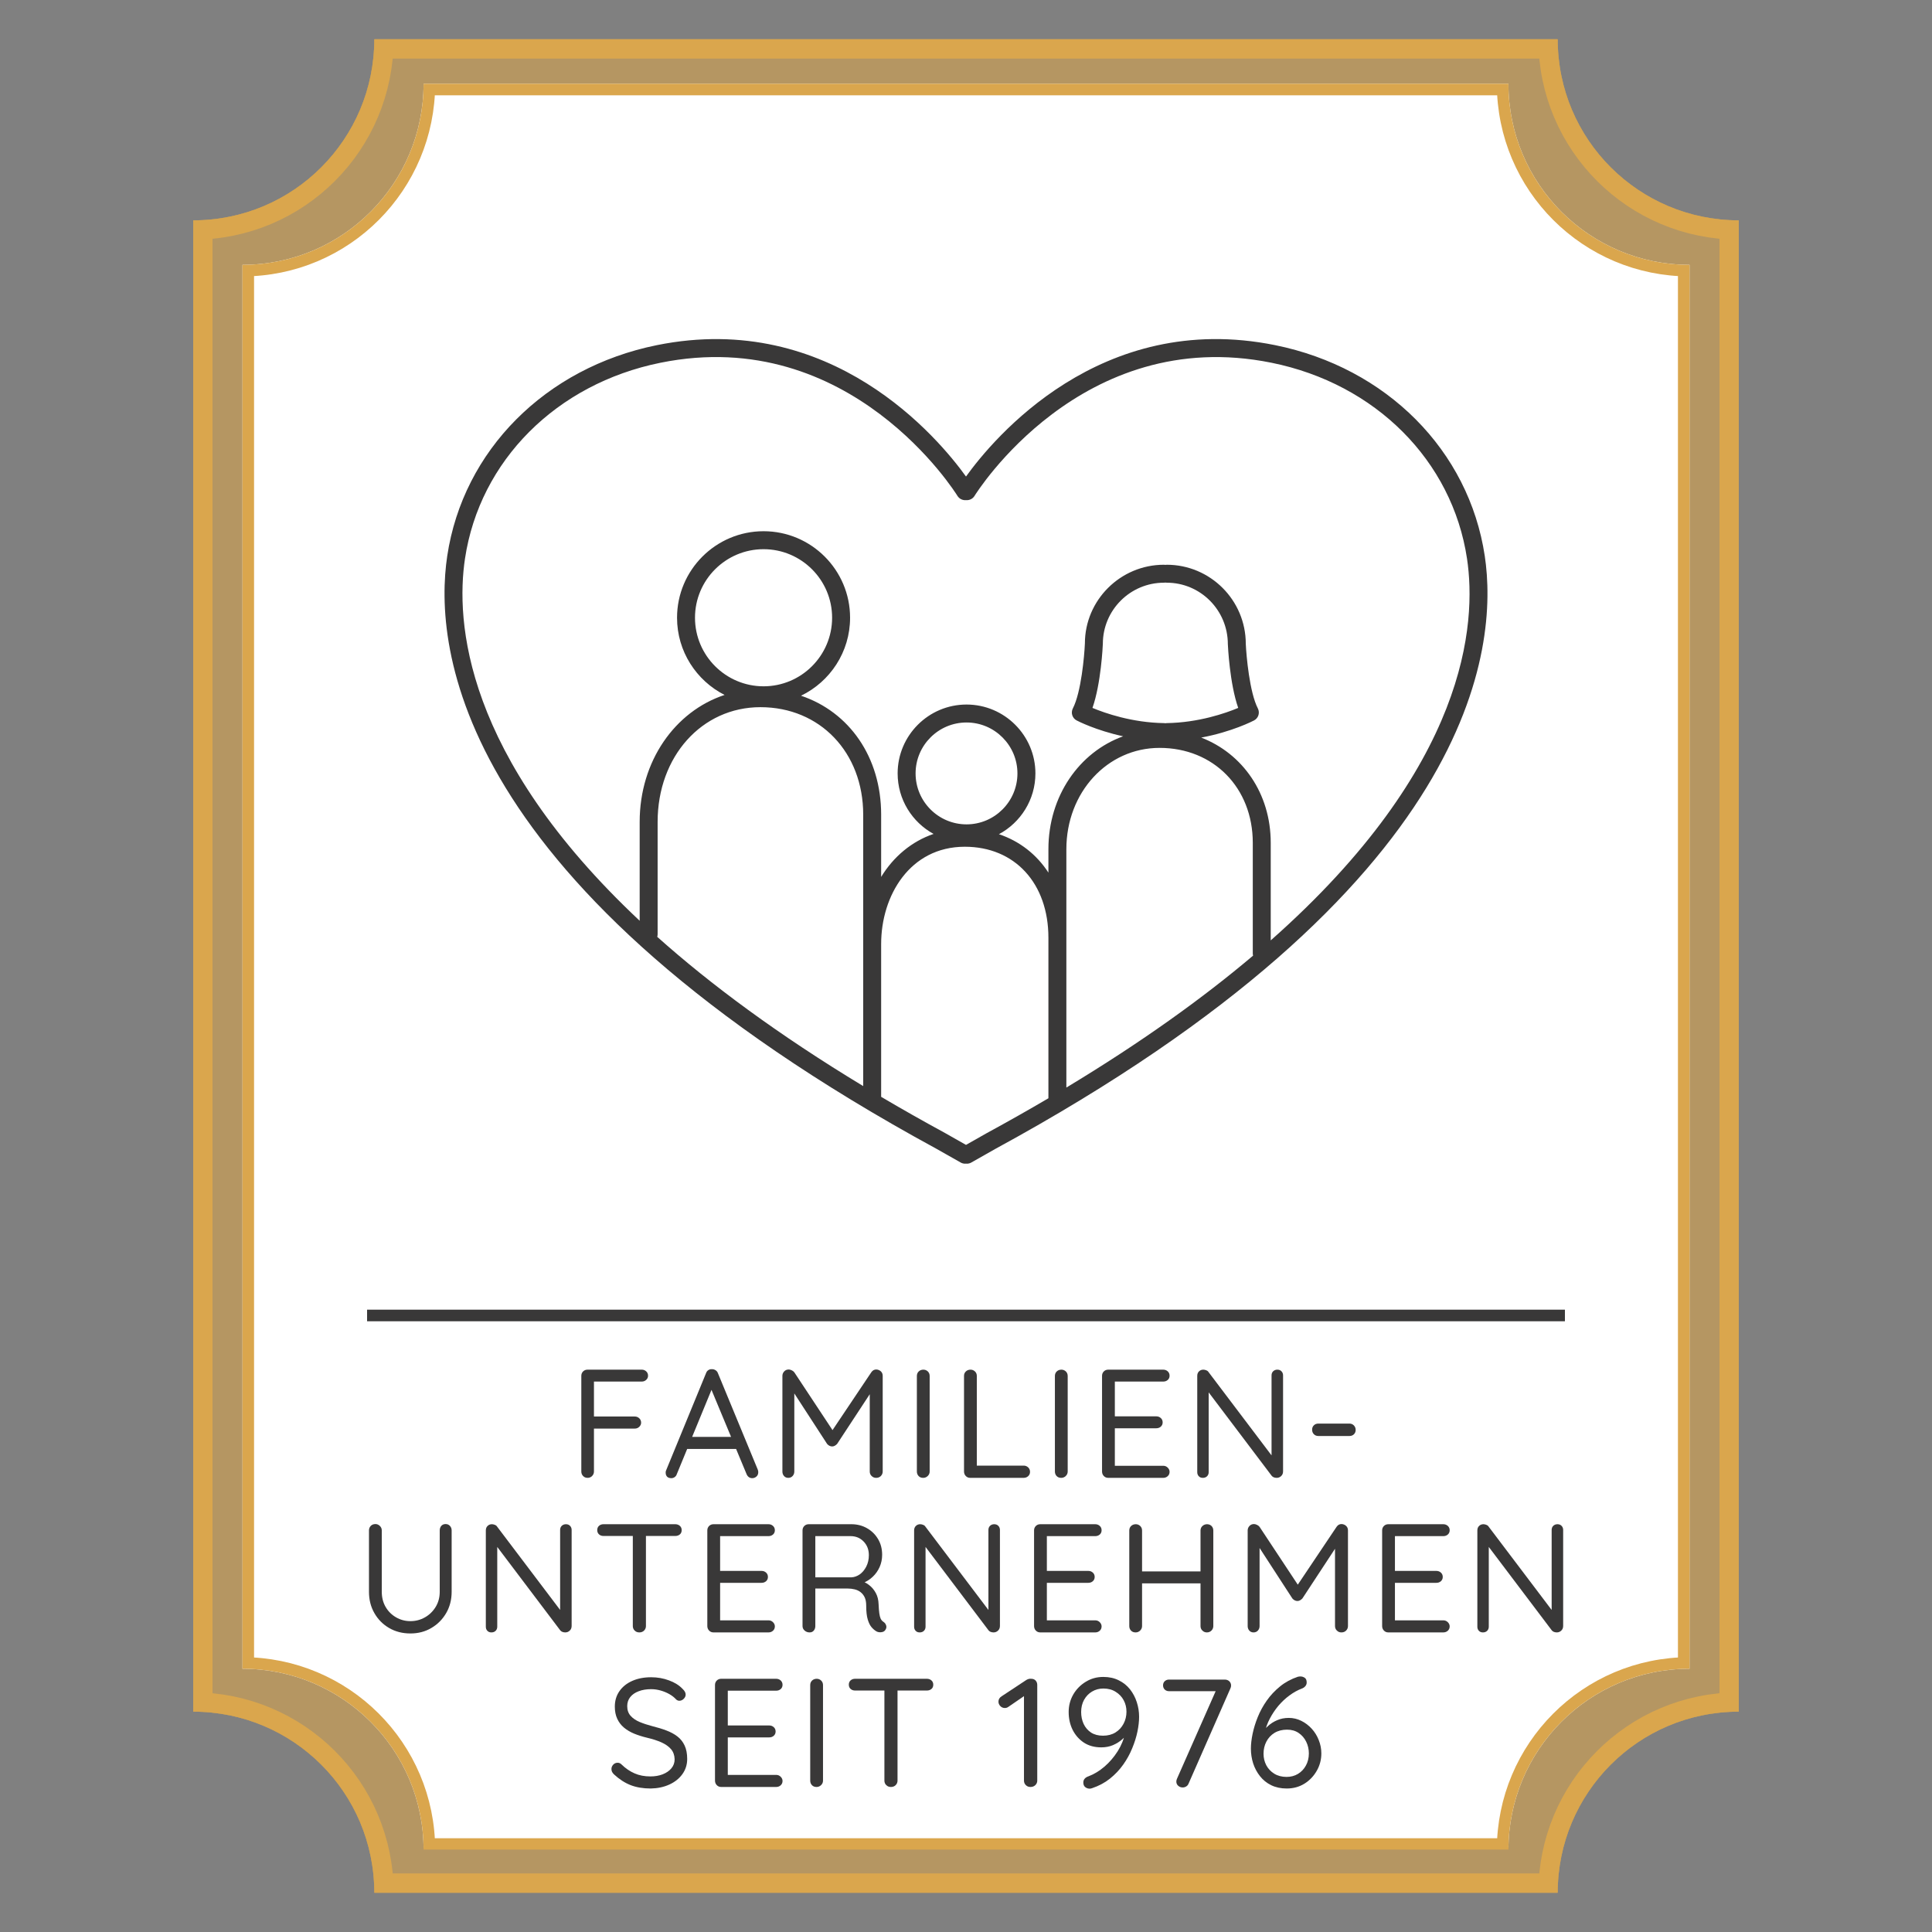 <svg xmlns="http://www.w3.org/2000/svg" xmlns:xlink="http://www.w3.org/1999/xlink" width="500" zoomAndPan="magnify" viewBox="0 0 375 375" height="500" preserveAspectRatio="xMidYMid meet" version="1.0"><rect x="0" y="0" width="375" height="375" fill="#808080" stroke="none"/><defs><filter x="0%" y="0%" width="100%" height="100%" id="174c81f0b0"><feColorMatrix values="0 0 0 0 1 0 0 0 0 1 0 0 0 0 1 0 0 0 1 0" color-interpolation-filters="sRGB"/></filter><g/><mask id="a0d8aba9f2"><g filter="url(#174c81f0b0)"><rect x="-37.5" width="450" fill="#000000" y="-37.5" height="450" fill-opacity="0.59"/></g></mask><clipPath id="beba59d32b"><path d="M 17.5 7.617 L 317.5 7.617 L 317.5 368 L 17.5 368 Z M 17.5 7.617 " clip-rule="nonzero"/></clipPath><clipPath id="aa5f089544"><path d="M 282.348 7.617 L 52.652 7.617 C 52.652 26.957 37.012 42.77 17.5 42.77 L 17.5 332.23 C 36.844 332.23 52.652 347.875 52.652 367.383 L 282.348 367.383 C 282.348 348.043 297.988 332.23 317.5 332.23 L 317.5 42.77 C 298.156 42.77 282.348 27.125 282.348 7.617 Z M 282.348 7.617 " clip-rule="nonzero"/></clipPath><clipPath id="3e76e0518a"><path d="M 0.5 0.617 L 300.5 0.617 L 300.5 360.441 L 0.5 360.441 Z M 0.5 0.617 " clip-rule="nonzero"/></clipPath><clipPath id="4c45779723"><path d="M 265.348 0.617 L 35.652 0.617 C 35.652 19.957 20.012 35.77 0.5 35.77 L 0.5 325.23 C 19.844 325.23 35.652 340.875 35.652 360.383 L 265.348 360.383 C 265.348 341.043 280.988 325.23 300.5 325.23 L 300.5 35.77 C 281.156 35.77 265.348 20.125 265.348 0.617 Z M 265.348 0.617 " clip-rule="nonzero"/></clipPath><clipPath id="8321fbf629"><rect x="0" width="301" y="0" height="361"/></clipPath><clipPath id="85373411db"><path d="M 17.5 7.617 L 317.5 7.617 L 317.5 367.383 L 17.5 367.383 Z M 17.5 7.617 " clip-rule="nonzero"/></clipPath><clipPath id="12101365c2"><path d="M 282.348 7.617 L 52.652 7.617 C 52.652 26.957 37.012 42.77 17.5 42.77 L 17.5 332.23 C 36.844 332.23 52.652 347.871 52.652 367.383 L 282.348 367.383 C 282.348 348.039 297.988 332.23 317.5 332.23 L 317.5 42.77 C 298.156 42.77 282.348 27.125 282.348 7.617 Z M 282.348 7.617 " clip-rule="nonzero"/></clipPath><clipPath id="a747e3cfe1"><rect x="0" width="339" y="0" height="375"/></clipPath><clipPath id="7d212d5c72"><path d="M 37.5 7.617 L 337.5 7.617 L 337.5 367.383 L 37.5 367.383 Z M 37.5 7.617 " clip-rule="nonzero"/></clipPath><clipPath id="9414ab7725"><path d="M 302.348 7.617 L 72.652 7.617 C 72.652 26.957 57.012 42.77 37.5 42.77 L 37.5 332.23 C 56.844 332.23 72.652 347.871 72.652 367.383 L 302.348 367.383 C 302.348 348.039 317.988 332.23 337.5 332.23 L 337.5 42.77 C 318.156 42.77 302.348 27.125 302.348 7.617 Z M 302.348 7.617 " clip-rule="nonzero"/></clipPath><clipPath id="d25728e664"><path d="M 47.062 16.246 L 327.938 16.246 L 327.938 359.664 L 47.062 359.664 Z M 47.062 16.246 " clip-rule="nonzero"/></clipPath><clipPath id="8b77df45b3"><path d="M 292.785 16.246 L 82.215 16.246 C 82.215 35.59 66.57 51.402 47.062 51.402 L 47.062 323.906 C 66.402 323.906 82.215 339.547 82.215 359.059 L 292.785 359.059 C 292.785 339.715 308.426 323.906 327.938 323.906 L 327.938 51.402 C 308.598 51.402 292.785 35.758 292.785 16.246 Z M 292.785 16.246 " clip-rule="nonzero"/></clipPath><clipPath id="0cccebd17e"><path d="M 0.062 0.246 L 280.938 0.246 L 280.938 343 L 0.062 343 Z M 0.062 0.246 " clip-rule="nonzero"/></clipPath><clipPath id="5d02e18ae9"><path d="M 245.785 0.246 L 35.215 0.246 C 35.215 19.59 19.57 35.402 0.062 35.402 L 0.062 307.906 C 19.402 307.906 35.215 323.547 35.215 343.059 L 245.785 343.059 C 245.785 323.715 261.426 307.906 280.938 307.906 L 280.938 35.402 C 261.598 35.402 245.785 19.758 245.785 0.246 Z M 245.785 0.246 " clip-rule="nonzero"/></clipPath><clipPath id="06aafa1f63"><rect x="0" width="281" y="0" height="344"/></clipPath><clipPath id="f3a658515f"><path d="M 47.062 16.25 L 328 16.25 L 328 358.996 L 47.062 358.996 Z M 47.062 16.25 " clip-rule="nonzero"/></clipPath><clipPath id="f81b9a8c15"><path d="M 292.785 16.25 L 82.215 16.25 C 82.215 35.59 66.57 51.402 47.062 51.402 L 47.062 323.902 C 66.402 323.902 82.215 339.547 82.215 359.055 L 292.785 359.055 C 292.785 339.715 308.426 323.902 327.938 323.902 L 327.938 51.402 C 308.594 51.402 292.785 35.758 292.785 16.25 Z M 292.785 16.25 " clip-rule="nonzero"/></clipPath><clipPath id="67323b1c7d"><path d="M 86 65 L 289 65 L 289 225.859 L 86 225.859 Z M 86 65 " clip-rule="nonzero"/></clipPath></defs><g mask="url(#a0d8aba9f2)"><g transform="matrix(1, 0, 0, 1, 20, 0)"><g clip-path="url(#a747e3cfe1)"><g clip-path="url(#beba59d32b)"><g clip-path="url(#aa5f089544)"><g transform="matrix(1, 0, 0, 1, 17, 7)"><g clip-path="url(#8321fbf629)"><g clip-path="url(#3e76e0518a)"><g clip-path="url(#4c45779723)"><path fill="#daa64d" d="M 0.5 0.617 L 300.5 0.617 L 300.5 360.383 L 0.5 360.383 Z M 0.5 0.617 " fill-opacity="1" fill-rule="nonzero"/></g></g></g></g></g></g><g clip-path="url(#85373411db)"><g clip-path="url(#12101365c2)"><path stroke-linecap="butt" transform="matrix(0.75, 0, 0, 0.75, 17.501, 7.616)" fill="none" stroke-linejoin="miter" d="M 353.128 0.002 L 46.868 0.002 C 46.868 25.789 26.014 46.872 -0.002 46.872 L -0.002 432.82 C 25.79 432.82 46.868 453.674 46.868 479.69 L 353.128 479.69 C 353.128 453.898 373.983 432.82 399.998 432.82 L 399.998 46.872 C 374.207 46.872 353.128 26.013 353.128 0.002 Z M 353.128 0.002 " stroke="#daa64d" stroke-width="10" stroke-opacity="1" stroke-miterlimit="4"/></g></g></g></g></g><g clip-path="url(#7d212d5c72)"><g clip-path="url(#9414ab7725)"><path stroke-linecap="butt" transform="matrix(0.75, 0, 0, 0.75, 37.501, 7.616)" fill="none" stroke-linejoin="miter" d="M 353.128 0.002 L 46.868 0.002 C 46.868 25.789 26.014 46.872 -0.002 46.872 L -0.002 432.82 C 25.79 432.82 46.868 453.674 46.868 479.69 L 353.128 479.69 C 353.128 453.898 373.983 432.82 399.998 432.82 L 399.998 46.872 C 374.207 46.872 353.128 26.013 353.128 0.002 Z M 353.128 0.002 " stroke="#daa64d" stroke-width="10" stroke-opacity="1" stroke-miterlimit="4"/></g></g><g clip-path="url(#d25728e664)"><g clip-path="url(#8b77df45b3)"><g transform="matrix(1, 0, 0, 1, 47, 16)"><g clip-path="url(#06aafa1f63)"><g clip-path="url(#0cccebd17e)"><g clip-path="url(#5d02e18ae9)"><path fill="#ffffff" d="M 0.062 0.246 L 280.938 0.246 L 280.938 342.566 L 0.062 342.566 Z M 0.062 0.246 " fill-opacity="1" fill-rule="nonzero"/></g></g></g></g></g></g><g clip-path="url(#f3a658515f)"><g clip-path="url(#f81b9a8c15)"><path stroke-linecap="butt" transform="matrix(0.75, 0, 0, 0.75, 47.062, 16.248)" fill="none" stroke-linejoin="miter" d="M 327.632 0.002 L 46.871 0.002 C 46.871 25.789 26.012 46.872 0.001 46.872 L 0.001 410.206 C 25.788 410.206 46.871 431.065 46.871 457.075 L 327.632 457.075 C 327.632 431.289 348.486 410.206 374.501 410.206 L 374.501 46.872 C 348.71 46.872 327.632 26.013 327.632 0.002 Z M 327.632 0.002 " stroke="#daa64d" stroke-width="6" stroke-opacity="1" stroke-miterlimit="4"/></g></g><path stroke-linecap="butt" transform="matrix(0.75, 0, 0, 0.75, 71.251, 254.206)" fill="none" stroke-linejoin="miter" d="M -0.002 1.501 L 309.998 1.501 " stroke="#393838" stroke-width="3" stroke-opacity="1" stroke-miterlimit="4"/><g clip-path="url(#67323b1c7d)"><path fill="#393838" d="M 246.648 182.531 L 246.648 163.59 C 246.648 154.031 241.215 146.277 233.156 143.164 C 239.125 142.051 243.184 139.953 243.41 139.836 C 244.258 139.395 244.586 138.348 244.145 137.496 C 242.543 134.387 241.914 127.34 241.805 124.961 C 241.805 116.504 234.926 109.617 226.465 109.617 C 226.371 109.617 226.281 109.625 226.191 109.641 C 226.105 109.625 226.016 109.617 225.922 109.617 C 217.461 109.617 210.578 116.504 210.578 124.887 C 210.473 127.34 209.848 134.383 208.242 137.496 C 207.801 138.348 208.129 139.395 208.977 139.836 C 209.188 139.949 212.707 141.766 218 142.914 C 209.477 145.992 203.496 154.523 203.496 164.828 L 203.496 169.375 C 201.215 165.855 197.914 163.266 193.891 161.918 C 198.098 159.664 200.973 155.223 200.973 150.121 C 200.973 142.754 194.973 136.75 187.602 136.75 C 180.227 136.75 174.23 142.754 174.23 150.121 C 174.23 155.18 177.051 159.594 181.207 161.863 C 176.98 163.305 173.445 166.254 171.031 170.207 L 171.031 158.125 C 171.031 146.93 164.824 138.18 155.48 135.039 C 161.105 132.32 165 126.559 165 119.902 C 165 110.641 157.469 103.109 148.207 103.109 C 138.945 103.109 131.414 110.641 131.414 119.902 C 131.414 126.441 135.172 132.113 140.641 134.887 C 130.996 138.07 124.16 147.758 124.16 159.523 L 124.16 178.719 C 89.953 146.621 88.445 120.465 90.254 108.426 C 93.113 89.414 108.008 74.492 128.199 70.41 C 165.164 62.922 185.633 95.91 185.836 96.242 C 186.199 96.836 186.852 97.137 187.5 97.074 C 188.148 97.137 188.805 96.836 189.164 96.242 C 189.367 95.91 209.844 62.934 246.801 70.41 C 266.992 74.492 281.883 89.414 284.746 108.426 C 286.625 120.941 284.922 148.695 246.648 182.531 Z M 212.047 137.406 C 213.711 132.672 214.047 125.375 214.062 124.961 C 214.062 118.422 219.383 113.102 225.922 113.102 C 226.016 113.102 226.105 113.094 226.191 113.078 C 226.281 113.094 226.371 113.102 226.465 113.102 C 233.004 113.102 238.32 118.422 238.324 125.035 C 238.34 125.383 238.676 132.672 240.336 137.406 C 237.906 138.422 232.664 140.262 226.438 140.355 C 226.355 140.359 226.273 140.367 226.191 140.379 C 226.113 140.367 226.031 140.359 225.945 140.355 C 219.719 140.262 214.48 138.422 212.047 137.406 Z M 206.98 211.094 L 206.98 164.828 C 206.98 153.805 214.93 145.164 225.074 145.164 C 235.555 145.164 243.164 152.914 243.164 163.59 L 243.164 185.047 C 243.164 185.199 243.184 185.348 243.223 185.488 C 233.48 193.73 221.551 202.309 206.98 211.094 Z M 177.715 150.121 C 177.715 144.672 182.148 140.234 187.602 140.234 C 193.051 140.234 197.484 144.672 197.484 150.121 C 197.484 155.574 193.051 160.008 187.602 160.008 C 182.148 160.008 177.715 155.574 177.715 150.121 Z M 203.496 187.523 L 203.496 213.172 C 199.672 215.422 195.676 217.684 191.496 219.957 L 187.5 222.223 L 183.477 219.941 C 179.137 217.582 174.988 215.23 171.031 212.895 L 171.031 183.215 C 171.031 173.844 176.609 164.352 187.266 164.352 C 196.977 164.352 203.496 171.453 203.496 182.02 Z M 134.898 119.902 C 134.898 112.562 140.871 106.598 148.207 106.598 C 155.543 106.598 161.512 112.562 161.512 119.902 C 161.512 127.242 155.543 133.211 148.207 133.211 C 140.871 133.211 134.898 127.242 134.898 119.902 Z M 167.547 183.215 L 167.547 210.809 C 151.031 200.816 137.934 191.098 127.57 181.84 C 127.617 181.676 127.645 181.504 127.645 181.328 L 127.645 159.523 C 127.645 146.832 136.223 137.262 147.598 137.262 C 159.156 137.262 167.547 146.035 167.547 158.125 Z M 288.191 107.906 C 285.109 87.43 269.137 71.371 247.496 66.992 C 213.547 60.129 192.754 85.191 187.5 92.496 C 182.246 85.191 161.449 60.137 127.504 66.992 C 105.863 71.371 89.891 87.43 86.809 107.906 C 84.156 125.535 88.109 172.039 181.785 222.992 L 186.469 225.645 C 186.738 225.797 187.035 225.871 187.328 225.871 C 187.383 225.871 187.441 225.867 187.5 225.859 C 187.559 225.867 187.617 225.871 187.672 225.871 C 187.965 225.871 188.262 225.797 188.531 225.645 L 193.188 223.004 C 286.891 172.035 290.844 125.535 288.191 107.906 " fill-opacity="1" fill-rule="nonzero"/></g><g fill="#393838" fill-opacity="1"><g transform="translate(110.192, 286.85)"><g><path d="M 3.875 0 C 3.508 0 3.211 -0.117 2.984 -0.359 C 2.754 -0.598 2.641 -0.891 2.641 -1.234 L 2.641 -19.797 C 2.641 -20.141 2.754 -20.426 2.984 -20.656 C 3.211 -20.883 3.5 -21 3.844 -21 L 14.375 -21 C 14.707 -21 14.992 -20.891 15.234 -20.672 C 15.473 -20.453 15.594 -20.172 15.594 -19.828 C 15.594 -19.504 15.473 -19.234 15.234 -19.016 C 14.992 -18.797 14.707 -18.688 14.375 -18.688 L 4.922 -18.688 L 5.094 -18.938 L 5.094 -11.578 L 4.953 -11.906 L 13.016 -11.906 C 13.359 -11.906 13.648 -11.789 13.891 -11.562 C 14.129 -11.332 14.25 -11.047 14.25 -10.703 C 14.25 -10.41 14.129 -10.145 13.891 -9.906 C 13.648 -9.676 13.359 -9.562 13.016 -9.562 L 4.891 -9.562 L 5.094 -9.844 L 5.094 -1.234 C 5.094 -0.891 4.973 -0.598 4.734 -0.359 C 4.492 -0.117 4.207 0 3.875 0 Z M 3.875 0 "/></g></g></g><g fill="#393838" fill-opacity="1"><g transform="translate(128.523, 286.85)"><g><path d="M 9.906 -17.875 L 2.844 -0.719 C 2.77 -0.477 2.629 -0.285 2.422 -0.141 C 2.223 -0.004 2.016 0.062 1.797 0.062 C 1.422 0.062 1.141 -0.035 0.953 -0.234 C 0.773 -0.441 0.688 -0.68 0.688 -0.953 C 0.664 -1.098 0.688 -1.25 0.75 -1.406 L 8.516 -20.312 C 8.617 -20.594 8.773 -20.797 8.984 -20.922 C 9.191 -21.055 9.426 -21.113 9.688 -21.094 C 9.945 -21.094 10.18 -21.02 10.391 -20.875 C 10.598 -20.738 10.742 -20.551 10.828 -20.312 L 18.562 -1.594 C 18.625 -1.426 18.656 -1.266 18.656 -1.109 C 18.656 -0.742 18.535 -0.457 18.297 -0.25 C 18.055 -0.039 17.785 0.062 17.484 0.062 C 17.242 0.062 17.023 -0.004 16.828 -0.141 C 16.629 -0.285 16.477 -0.488 16.375 -0.75 L 9.234 -17.906 Z M 4.344 -5.609 L 5.375 -7.953 L 14.281 -7.953 L 14.734 -5.609 Z M 4.344 -5.609 "/></g></g></g><g fill="#393838" fill-opacity="1"><g transform="translate(149.223, 286.85)"><g><path d="M 3.875 -21.031 C 4.051 -21.031 4.242 -20.977 4.453 -20.875 C 4.66 -20.781 4.828 -20.648 4.953 -20.484 L 12.906 -8.453 L 11.844 -8.484 L 19.891 -20.484 C 20.148 -20.867 20.488 -21.051 20.906 -21.031 C 21.227 -21.008 21.508 -20.891 21.75 -20.672 C 21.988 -20.453 22.109 -20.16 22.109 -19.797 L 22.109 -1.234 C 22.109 -0.891 21.988 -0.598 21.75 -0.359 C 21.508 -0.117 21.207 0 20.844 0 C 20.488 0 20.191 -0.117 19.953 -0.359 C 19.711 -0.598 19.594 -0.891 19.594 -1.234 L 19.594 -17.516 L 20.344 -17.375 L 13.266 -6.594 C 13.141 -6.457 12.988 -6.336 12.812 -6.234 C 12.645 -6.141 12.473 -6.094 12.297 -6.094 C 12.117 -6.094 11.938 -6.141 11.75 -6.234 C 11.57 -6.336 11.426 -6.457 11.312 -6.594 L 4.312 -17.375 L 4.953 -18.156 L 4.953 -1.234 C 4.953 -0.891 4.844 -0.598 4.625 -0.359 C 4.406 -0.117 4.125 0 3.781 0 C 3.438 0 3.16 -0.117 2.953 -0.359 C 2.742 -0.598 2.641 -0.891 2.641 -1.234 L 2.641 -19.797 C 2.641 -20.117 2.754 -20.406 2.984 -20.656 C 3.211 -20.906 3.508 -21.031 3.875 -21.031 Z M 3.875 -21.031 "/></g></g></g><g fill="#393838" fill-opacity="1"><g transform="translate(175.323, 286.85)"><g><path d="M 5.125 -1.234 C 5.125 -0.891 5 -0.598 4.75 -0.359 C 4.5 -0.117 4.207 0 3.875 0 C 3.488 0 3.188 -0.117 2.969 -0.359 C 2.75 -0.598 2.641 -0.891 2.641 -1.234 L 2.641 -19.766 C 2.641 -20.129 2.758 -20.426 3 -20.656 C 3.238 -20.883 3.539 -21 3.906 -21 C 4.238 -21 4.523 -20.883 4.766 -20.656 C 5.004 -20.426 5.125 -20.129 5.125 -19.766 Z M 5.125 -1.234 "/></g></g></g><g fill="#393838" fill-opacity="1"><g transform="translate(184.474, 286.85)"><g><path d="M 14.219 -2.375 C 14.562 -2.375 14.852 -2.258 15.094 -2.031 C 15.332 -1.801 15.453 -1.516 15.453 -1.172 C 15.453 -0.828 15.332 -0.547 15.094 -0.328 C 14.852 -0.109 14.562 0 14.219 0 L 3.844 0 C 3.5 0 3.211 -0.117 2.984 -0.359 C 2.754 -0.598 2.641 -0.891 2.641 -1.234 L 2.641 -19.797 C 2.641 -20.141 2.758 -20.426 3 -20.656 C 3.238 -20.883 3.539 -21 3.906 -21 C 4.238 -21 4.523 -20.883 4.766 -20.656 C 5.004 -20.426 5.125 -20.141 5.125 -19.797 L 5.125 -1.828 L 4.531 -2.375 Z M 14.219 -2.375 "/></g></g></g><g fill="#393838" fill-opacity="1"><g transform="translate(202.114, 286.85)"><g><path d="M 5.125 -1.234 C 5.125 -0.891 5 -0.598 4.75 -0.359 C 4.5 -0.117 4.207 0 3.875 0 C 3.488 0 3.188 -0.117 2.969 -0.359 C 2.75 -0.598 2.641 -0.891 2.641 -1.234 L 2.641 -19.766 C 2.641 -20.129 2.758 -20.426 3 -20.656 C 3.238 -20.883 3.539 -21 3.906 -21 C 4.238 -21 4.523 -20.883 4.766 -20.656 C 5.004 -20.426 5.125 -20.129 5.125 -19.766 Z M 5.125 -1.234 "/></g></g></g><g fill="#393838" fill-opacity="1"><g transform="translate(211.265, 286.85)"><g><path d="M 3.844 -21 L 14.516 -21 C 14.859 -21 15.148 -20.891 15.391 -20.672 C 15.629 -20.453 15.75 -20.172 15.75 -19.828 C 15.75 -19.484 15.629 -19.207 15.391 -19 C 15.148 -18.789 14.859 -18.688 14.516 -18.688 L 4.859 -18.688 L 5.125 -19.203 L 5.125 -11.609 L 4.828 -11.938 L 13.172 -11.938 C 13.516 -11.938 13.805 -11.828 14.047 -11.609 C 14.285 -11.391 14.406 -11.109 14.406 -10.766 C 14.406 -10.43 14.285 -10.156 14.047 -9.938 C 13.805 -9.727 13.516 -9.625 13.172 -9.625 L 4.922 -9.625 L 5.125 -9.906 L 5.125 -2.125 L 4.953 -2.344 L 14.516 -2.344 C 14.859 -2.344 15.148 -2.223 15.391 -1.984 C 15.629 -1.742 15.75 -1.473 15.75 -1.172 C 15.75 -0.828 15.629 -0.547 15.391 -0.328 C 15.148 -0.109 14.859 0 14.516 0 L 3.844 0 C 3.5 0 3.211 -0.117 2.984 -0.359 C 2.754 -0.598 2.641 -0.891 2.641 -1.234 L 2.641 -19.797 C 2.641 -20.141 2.754 -20.426 2.984 -20.656 C 3.211 -20.883 3.5 -21 3.844 -21 Z M 3.844 -21 "/></g></g></g><g fill="#393838" fill-opacity="1"><g transform="translate(229.745, 286.85)"><g><path d="M 18.188 -21 C 18.52 -21 18.785 -20.895 18.984 -20.688 C 19.191 -20.477 19.297 -20.211 19.297 -19.891 L 19.297 -1.266 C 19.297 -0.879 19.172 -0.57 18.922 -0.344 C 18.68 -0.113 18.395 0 18.062 0 C 17.883 0 17.703 -0.031 17.516 -0.094 C 17.336 -0.164 17.195 -0.266 17.094 -0.391 L 4.266 -17.375 L 4.859 -17.734 L 4.859 -1.109 C 4.859 -0.785 4.754 -0.52 4.547 -0.312 C 4.336 -0.102 4.062 0 3.719 0 C 3.395 0 3.133 -0.102 2.938 -0.312 C 2.738 -0.52 2.641 -0.785 2.641 -1.109 L 2.641 -19.797 C 2.641 -20.16 2.754 -20.453 2.984 -20.672 C 3.211 -20.891 3.488 -21 3.812 -21 C 3.988 -21 4.172 -20.961 4.359 -20.891 C 4.555 -20.828 4.703 -20.723 4.797 -20.578 L 17.453 -3.844 L 17.062 -3.359 L 17.062 -19.891 C 17.062 -20.211 17.164 -20.477 17.375 -20.688 C 17.594 -20.895 17.863 -21 18.188 -21 Z M 18.188 -21 "/></g></g></g><g fill="#393838" fill-opacity="1"><g transform="translate(253.026, 286.85)"><g><path d="M 2.844 -8.125 C 2.508 -8.125 2.227 -8.238 2 -8.469 C 1.77 -8.695 1.656 -8.992 1.656 -9.359 C 1.656 -9.703 1.77 -9.984 2 -10.203 C 2.227 -10.422 2.508 -10.531 2.844 -10.531 L 8.906 -10.531 C 9.25 -10.531 9.535 -10.41 9.766 -10.172 C 9.992 -9.93 10.109 -9.641 10.109 -9.297 C 10.109 -8.961 9.992 -8.68 9.766 -8.453 C 9.535 -8.234 9.25 -8.125 8.906 -8.125 Z M 2.844 -8.125 "/></g></g></g><g fill="#393838" fill-opacity="1"><g transform="translate(68.977, 316.85)"><g><path d="M 17.516 -21.031 C 17.859 -21.031 18.141 -20.91 18.359 -20.672 C 18.578 -20.43 18.688 -20.141 18.688 -19.797 L 18.688 -7.891 C 18.688 -6.348 18.332 -4.969 17.625 -3.75 C 16.914 -2.531 15.957 -1.566 14.75 -0.859 C 13.551 -0.148 12.195 0.203 10.688 0.203 C 9.145 0.203 7.766 -0.148 6.547 -0.859 C 5.336 -1.566 4.383 -2.531 3.688 -3.75 C 2.988 -4.969 2.641 -6.348 2.641 -7.891 L 2.641 -19.797 C 2.641 -20.141 2.754 -20.43 2.984 -20.672 C 3.211 -20.91 3.52 -21.031 3.906 -21.031 C 4.219 -21.031 4.5 -20.91 4.75 -20.672 C 5 -20.43 5.125 -20.141 5.125 -19.797 L 5.125 -7.891 C 5.125 -6.785 5.375 -5.801 5.875 -4.938 C 6.375 -4.082 7.051 -3.41 7.906 -2.922 C 8.758 -2.43 9.688 -2.188 10.688 -2.188 C 11.695 -2.188 12.633 -2.43 13.5 -2.922 C 14.363 -3.41 15.055 -4.082 15.578 -4.938 C 16.109 -5.801 16.375 -6.785 16.375 -7.891 L 16.375 -19.797 C 16.375 -20.141 16.473 -20.43 16.672 -20.672 C 16.879 -20.91 17.16 -21.031 17.516 -21.031 Z M 17.516 -21.031 "/></g></g></g><g fill="#393838" fill-opacity="1"><g transform="translate(91.658, 316.85)"><g><path d="M 18.188 -21 C 18.52 -21 18.785 -20.895 18.984 -20.688 C 19.191 -20.477 19.297 -20.211 19.297 -19.891 L 19.297 -1.266 C 19.297 -0.879 19.172 -0.57 18.922 -0.344 C 18.68 -0.113 18.395 0 18.062 0 C 17.883 0 17.703 -0.031 17.516 -0.094 C 17.336 -0.164 17.195 -0.266 17.094 -0.391 L 4.266 -17.375 L 4.859 -17.734 L 4.859 -1.109 C 4.859 -0.785 4.754 -0.52 4.547 -0.312 C 4.336 -0.102 4.062 0 3.719 0 C 3.395 0 3.133 -0.102 2.938 -0.312 C 2.738 -0.52 2.641 -0.785 2.641 -1.109 L 2.641 -19.797 C 2.641 -20.16 2.754 -20.453 2.984 -20.672 C 3.211 -20.891 3.488 -21 3.812 -21 C 3.988 -21 4.172 -20.961 4.359 -20.891 C 4.555 -20.828 4.703 -20.723 4.797 -20.578 L 17.453 -3.844 L 17.062 -3.359 L 17.062 -19.891 C 17.062 -20.211 17.164 -20.477 17.375 -20.688 C 17.594 -20.895 17.863 -21 18.188 -21 Z M 18.188 -21 "/></g></g></g><g fill="#393838" fill-opacity="1"><g transform="translate(114.938, 316.85)"><g><path d="M 9.156 0 C 8.789 0 8.488 -0.117 8.25 -0.359 C 8.008 -0.598 7.891 -0.891 7.891 -1.234 L 7.891 -19.766 L 10.438 -19.766 L 10.438 -1.234 C 10.438 -0.891 10.316 -0.598 10.078 -0.359 C 9.836 -0.117 9.531 0 9.156 0 Z M 2.188 -18.719 C 1.852 -18.719 1.566 -18.82 1.328 -19.031 C 1.098 -19.238 0.984 -19.516 0.984 -19.859 C 0.984 -20.203 1.098 -20.477 1.328 -20.688 C 1.566 -20.895 1.852 -21 2.188 -21 L 16.141 -21 C 16.484 -21 16.773 -20.895 17.016 -20.688 C 17.254 -20.477 17.375 -20.203 17.375 -19.859 C 17.375 -19.492 17.254 -19.211 17.016 -19.016 C 16.773 -18.816 16.484 -18.719 16.141 -18.719 Z M 2.188 -18.719 "/></g></g></g><g fill="#393838" fill-opacity="1"><g transform="translate(134.649, 316.85)"><g><path d="M 3.844 -21 L 14.516 -21 C 14.859 -21 15.148 -20.891 15.391 -20.672 C 15.629 -20.453 15.75 -20.172 15.75 -19.828 C 15.75 -19.484 15.629 -19.207 15.391 -19 C 15.148 -18.789 14.859 -18.688 14.516 -18.688 L 4.859 -18.688 L 5.125 -19.203 L 5.125 -11.609 L 4.828 -11.938 L 13.172 -11.938 C 13.516 -11.938 13.805 -11.828 14.047 -11.609 C 14.285 -11.391 14.406 -11.109 14.406 -10.766 C 14.406 -10.43 14.285 -10.156 14.047 -9.938 C 13.805 -9.727 13.516 -9.625 13.172 -9.625 L 4.922 -9.625 L 5.125 -9.906 L 5.125 -2.125 L 4.953 -2.344 L 14.516 -2.344 C 14.859 -2.344 15.148 -2.223 15.391 -1.984 C 15.629 -1.742 15.75 -1.473 15.75 -1.172 C 15.75 -0.828 15.629 -0.547 15.391 -0.328 C 15.148 -0.109 14.859 0 14.516 0 L 3.844 0 C 3.5 0 3.211 -0.117 2.984 -0.359 C 2.754 -0.598 2.641 -0.891 2.641 -1.234 L 2.641 -19.797 C 2.641 -20.141 2.754 -20.426 2.984 -20.656 C 3.211 -20.883 3.5 -21 3.844 -21 Z M 3.844 -21 "/></g></g></g><g fill="#393838" fill-opacity="1"><g transform="translate(153.129, 316.85)"><g><path d="M 4.016 0 C 3.641 0 3.316 -0.117 3.047 -0.359 C 2.773 -0.598 2.641 -0.891 2.641 -1.234 L 2.641 -19.797 C 2.641 -20.141 2.754 -20.426 2.984 -20.656 C 3.211 -20.883 3.5 -21 3.844 -21 L 12.125 -21 C 13.238 -21 14.242 -20.742 15.141 -20.234 C 16.047 -19.723 16.766 -19.02 17.297 -18.125 C 17.828 -17.238 18.094 -16.219 18.094 -15.062 C 18.094 -14.219 17.93 -13.43 17.609 -12.703 C 17.285 -11.973 16.844 -11.344 16.281 -10.812 C 15.727 -10.281 15.094 -9.875 14.375 -9.594 L 13.703 -10.078 C 14.391 -9.922 15 -9.633 15.531 -9.219 C 16.07 -8.812 16.516 -8.289 16.859 -7.656 C 17.203 -7.031 17.383 -6.297 17.406 -5.453 C 17.438 -4.711 17.484 -4.125 17.547 -3.688 C 17.609 -3.25 17.695 -2.906 17.812 -2.656 C 17.938 -2.406 18.109 -2.207 18.328 -2.062 C 18.609 -1.883 18.789 -1.645 18.875 -1.344 C 18.969 -1.051 18.914 -0.766 18.719 -0.484 C 18.602 -0.297 18.43 -0.164 18.203 -0.094 C 17.984 -0.031 17.766 -0.008 17.547 -0.031 C 17.328 -0.051 17.141 -0.109 16.984 -0.203 C 16.66 -0.391 16.348 -0.656 16.047 -1 C 15.742 -1.352 15.492 -1.859 15.297 -2.516 C 15.098 -3.18 15 -4.082 15 -5.219 C 15 -5.863 14.898 -6.395 14.703 -6.812 C 14.504 -7.227 14.234 -7.566 13.891 -7.828 C 13.547 -8.086 13.164 -8.266 12.75 -8.359 C 12.332 -8.461 11.898 -8.516 11.453 -8.516 L 4.766 -8.516 L 5.125 -9.062 L 5.125 -1.234 C 5.125 -0.891 5.023 -0.598 4.828 -0.359 C 4.629 -0.117 4.359 0 4.016 0 Z M 4.766 -10.688 L 12.125 -10.688 C 12.695 -10.719 13.238 -10.91 13.75 -11.266 C 14.258 -11.629 14.68 -12.133 15.016 -12.781 C 15.348 -13.438 15.516 -14.176 15.516 -15 C 15.516 -16.062 15.176 -16.941 14.5 -17.641 C 13.832 -18.336 12.988 -18.688 11.969 -18.688 L 4.891 -18.688 L 5.125 -19.266 L 5.125 -10.141 Z M 4.766 -10.688 "/></g></g></g><g fill="#393838" fill-opacity="1"><g transform="translate(174.789, 316.85)"><g><path d="M 18.188 -21 C 18.52 -21 18.785 -20.895 18.984 -20.688 C 19.191 -20.477 19.297 -20.211 19.297 -19.891 L 19.297 -1.266 C 19.297 -0.879 19.172 -0.57 18.922 -0.344 C 18.68 -0.113 18.395 0 18.062 0 C 17.883 0 17.703 -0.031 17.516 -0.094 C 17.336 -0.164 17.195 -0.266 17.094 -0.391 L 4.266 -17.375 L 4.859 -17.734 L 4.859 -1.109 C 4.859 -0.785 4.754 -0.52 4.547 -0.312 C 4.336 -0.102 4.062 0 3.719 0 C 3.395 0 3.133 -0.102 2.938 -0.312 C 2.738 -0.52 2.641 -0.785 2.641 -1.109 L 2.641 -19.797 C 2.641 -20.16 2.754 -20.453 2.984 -20.672 C 3.211 -20.891 3.488 -21 3.812 -21 C 3.988 -21 4.172 -20.961 4.359 -20.891 C 4.555 -20.828 4.703 -20.723 4.797 -20.578 L 17.453 -3.844 L 17.062 -3.359 L 17.062 -19.891 C 17.062 -20.211 17.164 -20.477 17.375 -20.688 C 17.594 -20.895 17.863 -21 18.188 -21 Z M 18.188 -21 "/></g></g></g><g fill="#393838" fill-opacity="1"><g transform="translate(198.07, 316.85)"><g><path d="M 3.844 -21 L 14.516 -21 C 14.859 -21 15.148 -20.891 15.391 -20.672 C 15.629 -20.453 15.75 -20.172 15.75 -19.828 C 15.75 -19.484 15.629 -19.207 15.391 -19 C 15.148 -18.789 14.859 -18.688 14.516 -18.688 L 4.859 -18.688 L 5.125 -19.203 L 5.125 -11.609 L 4.828 -11.938 L 13.172 -11.938 C 13.516 -11.938 13.805 -11.828 14.047 -11.609 C 14.285 -11.391 14.406 -11.109 14.406 -10.766 C 14.406 -10.43 14.285 -10.156 14.047 -9.938 C 13.805 -9.727 13.516 -9.625 13.172 -9.625 L 4.922 -9.625 L 5.125 -9.906 L 5.125 -2.125 L 4.953 -2.344 L 14.516 -2.344 C 14.859 -2.344 15.148 -2.223 15.391 -1.984 C 15.629 -1.742 15.75 -1.473 15.75 -1.172 C 15.75 -0.828 15.629 -0.547 15.391 -0.328 C 15.148 -0.109 14.859 0 14.516 0 L 3.844 0 C 3.5 0 3.211 -0.117 2.984 -0.359 C 2.754 -0.598 2.641 -0.891 2.641 -1.234 L 2.641 -19.797 C 2.641 -20.141 2.754 -20.426 2.984 -20.656 C 3.211 -20.883 3.5 -21 3.844 -21 Z M 3.844 -21 "/></g></g></g><g fill="#393838" fill-opacity="1"><g transform="translate(216.55, 316.85)"><g><path d="M 3.906 -21 C 4.238 -21 4.523 -20.883 4.766 -20.656 C 5.004 -20.426 5.125 -20.129 5.125 -19.766 L 5.125 -1.234 C 5.125 -0.891 5 -0.598 4.75 -0.359 C 4.5 -0.117 4.207 0 3.875 0 C 3.488 0 3.188 -0.117 2.969 -0.359 C 2.75 -0.598 2.641 -0.891 2.641 -1.234 L 2.641 -19.766 C 2.641 -20.129 2.758 -20.426 3 -20.656 C 3.238 -20.883 3.539 -21 3.906 -21 Z M 17.734 -21 C 18.086 -21 18.379 -20.883 18.609 -20.656 C 18.836 -20.426 18.953 -20.129 18.953 -19.766 L 18.953 -1.234 C 18.953 -0.891 18.832 -0.598 18.594 -0.359 C 18.352 -0.117 18.055 0 17.703 0 C 17.359 0 17.066 -0.117 16.828 -0.359 C 16.586 -0.598 16.469 -0.891 16.469 -1.234 L 16.469 -19.766 C 16.469 -20.129 16.594 -20.426 16.844 -20.656 C 17.094 -20.883 17.391 -21 17.734 -21 Z M 3.781 -11.844 L 17.766 -11.844 L 17.734 -9.516 L 3.688 -9.516 Z M 3.781 -11.844 "/></g></g></g><g fill="#393838" fill-opacity="1"><g transform="translate(239.531, 316.85)"><g><path d="M 3.875 -21.031 C 4.051 -21.031 4.242 -20.977 4.453 -20.875 C 4.66 -20.781 4.828 -20.648 4.953 -20.484 L 12.906 -8.453 L 11.844 -8.484 L 19.891 -20.484 C 20.148 -20.867 20.488 -21.051 20.906 -21.031 C 21.227 -21.008 21.508 -20.891 21.75 -20.672 C 21.988 -20.453 22.109 -20.16 22.109 -19.797 L 22.109 -1.234 C 22.109 -0.891 21.988 -0.598 21.75 -0.359 C 21.508 -0.117 21.207 0 20.844 0 C 20.488 0 20.191 -0.117 19.953 -0.359 C 19.711 -0.598 19.594 -0.891 19.594 -1.234 L 19.594 -17.516 L 20.344 -17.375 L 13.266 -6.594 C 13.141 -6.457 12.988 -6.336 12.812 -6.234 C 12.645 -6.141 12.473 -6.094 12.297 -6.094 C 12.117 -6.094 11.938 -6.141 11.75 -6.234 C 11.57 -6.336 11.426 -6.457 11.312 -6.594 L 4.312 -17.375 L 4.953 -18.156 L 4.953 -1.234 C 4.953 -0.891 4.844 -0.598 4.625 -0.359 C 4.406 -0.117 4.125 0 3.781 0 C 3.438 0 3.16 -0.117 2.953 -0.359 C 2.742 -0.598 2.641 -0.891 2.641 -1.234 L 2.641 -19.797 C 2.641 -20.117 2.754 -20.406 2.984 -20.656 C 3.211 -20.906 3.508 -21.031 3.875 -21.031 Z M 3.875 -21.031 "/></g></g></g><g fill="#393838" fill-opacity="1"><g transform="translate(265.631, 316.85)"><g><path d="M 3.844 -21 L 14.516 -21 C 14.859 -21 15.148 -20.891 15.391 -20.672 C 15.629 -20.453 15.75 -20.172 15.75 -19.828 C 15.75 -19.484 15.629 -19.207 15.391 -19 C 15.148 -18.789 14.859 -18.688 14.516 -18.688 L 4.859 -18.688 L 5.125 -19.203 L 5.125 -11.609 L 4.828 -11.938 L 13.172 -11.938 C 13.516 -11.938 13.805 -11.828 14.047 -11.609 C 14.285 -11.391 14.406 -11.109 14.406 -10.766 C 14.406 -10.43 14.285 -10.156 14.047 -9.938 C 13.805 -9.727 13.516 -9.625 13.172 -9.625 L 4.922 -9.625 L 5.125 -9.906 L 5.125 -2.125 L 4.953 -2.344 L 14.516 -2.344 C 14.859 -2.344 15.148 -2.223 15.391 -1.984 C 15.629 -1.742 15.75 -1.473 15.75 -1.172 C 15.75 -0.828 15.629 -0.547 15.391 -0.328 C 15.148 -0.109 14.859 0 14.516 0 L 3.844 0 C 3.5 0 3.211 -0.117 2.984 -0.359 C 2.754 -0.598 2.641 -0.891 2.641 -1.234 L 2.641 -19.797 C 2.641 -20.141 2.754 -20.426 2.984 -20.656 C 3.211 -20.883 3.5 -21 3.844 -21 Z M 3.844 -21 "/></g></g></g><g fill="#393838" fill-opacity="1"><g transform="translate(284.112, 316.85)"><g><path d="M 18.188 -21 C 18.52 -21 18.785 -20.895 18.984 -20.688 C 19.191 -20.477 19.297 -20.211 19.297 -19.891 L 19.297 -1.266 C 19.297 -0.879 19.172 -0.57 18.922 -0.344 C 18.68 -0.113 18.395 0 18.062 0 C 17.883 0 17.703 -0.031 17.516 -0.094 C 17.336 -0.164 17.195 -0.266 17.094 -0.391 L 4.266 -17.375 L 4.859 -17.734 L 4.859 -1.109 C 4.859 -0.785 4.754 -0.52 4.547 -0.312 C 4.336 -0.102 4.062 0 3.719 0 C 3.395 0 3.133 -0.102 2.938 -0.312 C 2.738 -0.52 2.641 -0.785 2.641 -1.109 L 2.641 -19.797 C 2.641 -20.16 2.754 -20.453 2.984 -20.672 C 3.211 -20.891 3.488 -21 3.812 -21 C 3.988 -21 4.172 -20.961 4.359 -20.891 C 4.555 -20.828 4.703 -20.723 4.797 -20.578 L 17.453 -3.844 L 17.062 -3.359 L 17.062 -19.891 C 17.062 -20.211 17.164 -20.477 17.375 -20.688 C 17.594 -20.895 17.863 -21 18.188 -21 Z M 18.188 -21 "/></g></g></g><g fill="#393838" fill-opacity="1"><g transform="translate(117.54, 346.85)"><g><path d="M 8.766 0.297 C 7.285 0.297 5.984 0.078 4.859 -0.359 C 3.742 -0.797 2.664 -1.492 1.625 -2.453 C 1.477 -2.598 1.359 -2.754 1.266 -2.922 C 1.18 -3.098 1.141 -3.285 1.141 -3.484 C 1.141 -3.797 1.254 -4.078 1.484 -4.328 C 1.711 -4.578 2 -4.703 2.344 -4.703 C 2.625 -4.703 2.875 -4.594 3.094 -4.375 C 3.875 -3.613 4.719 -3.035 5.625 -2.641 C 6.531 -2.242 7.555 -2.047 8.703 -2.047 C 9.578 -2.047 10.367 -2.18 11.078 -2.453 C 11.797 -2.734 12.363 -3.125 12.781 -3.625 C 13.195 -4.125 13.406 -4.707 13.406 -5.375 C 13.383 -6.164 13.148 -6.82 12.703 -7.344 C 12.254 -7.863 11.633 -8.301 10.844 -8.656 C 10.051 -9.008 9.133 -9.305 8.094 -9.547 C 7.176 -9.766 6.332 -10.031 5.562 -10.344 C 4.789 -10.664 4.125 -11.062 3.562 -11.531 C 3.008 -12 2.578 -12.566 2.266 -13.234 C 1.953 -13.91 1.797 -14.695 1.797 -15.594 C 1.797 -16.738 2.094 -17.738 2.688 -18.594 C 3.289 -19.457 4.125 -20.125 5.188 -20.594 C 6.25 -21.062 7.469 -21.297 8.844 -21.297 C 10.07 -21.297 11.227 -21.094 12.312 -20.688 C 13.406 -20.289 14.281 -19.742 14.938 -19.047 C 15.344 -18.672 15.547 -18.301 15.547 -17.938 C 15.547 -17.633 15.422 -17.359 15.172 -17.109 C 14.922 -16.859 14.633 -16.734 14.312 -16.734 C 14.094 -16.734 13.891 -16.816 13.703 -16.984 C 13.367 -17.359 12.941 -17.695 12.422 -18 C 11.898 -18.301 11.328 -18.539 10.703 -18.719 C 10.086 -18.895 9.469 -18.984 8.844 -18.984 C 7.926 -18.984 7.117 -18.848 6.422 -18.578 C 5.723 -18.316 5.176 -17.938 4.781 -17.438 C 4.395 -16.945 4.203 -16.363 4.203 -15.688 C 4.203 -14.926 4.422 -14.301 4.859 -13.812 C 5.297 -13.32 5.883 -12.922 6.625 -12.609 C 7.363 -12.305 8.188 -12.035 9.094 -11.797 C 10.07 -11.555 10.973 -11.281 11.797 -10.969 C 12.629 -10.656 13.344 -10.27 13.938 -9.812 C 14.539 -9.352 15.008 -8.766 15.344 -8.047 C 15.676 -7.336 15.844 -6.469 15.844 -5.438 C 15.844 -4.332 15.531 -3.348 14.906 -2.484 C 14.289 -1.629 13.445 -0.957 12.375 -0.469 C 11.301 0.02 10.098 0.273 8.766 0.297 Z M 8.766 0.297 "/></g></g></g><g fill="#393838" fill-opacity="1"><g transform="translate(136.14, 346.85)"><g><path d="M 3.844 -21 L 14.516 -21 C 14.859 -21 15.148 -20.891 15.391 -20.672 C 15.629 -20.453 15.75 -20.172 15.75 -19.828 C 15.75 -19.484 15.629 -19.207 15.391 -19 C 15.148 -18.789 14.859 -18.688 14.516 -18.688 L 4.859 -18.688 L 5.125 -19.203 L 5.125 -11.609 L 4.828 -11.938 L 13.172 -11.938 C 13.516 -11.938 13.805 -11.828 14.047 -11.609 C 14.285 -11.391 14.406 -11.109 14.406 -10.766 C 14.406 -10.43 14.285 -10.156 14.047 -9.938 C 13.805 -9.727 13.516 -9.625 13.172 -9.625 L 4.922 -9.625 L 5.125 -9.906 L 5.125 -2.125 L 4.953 -2.344 L 14.516 -2.344 C 14.859 -2.344 15.148 -2.223 15.391 -1.984 C 15.629 -1.742 15.75 -1.473 15.75 -1.172 C 15.75 -0.828 15.629 -0.547 15.391 -0.328 C 15.148 -0.109 14.859 0 14.516 0 L 3.844 0 C 3.5 0 3.211 -0.117 2.984 -0.359 C 2.754 -0.598 2.641 -0.891 2.641 -1.234 L 2.641 -19.797 C 2.641 -20.141 2.754 -20.426 2.984 -20.656 C 3.211 -20.883 3.5 -21 3.844 -21 Z M 3.844 -21 "/></g></g></g><g fill="#393838" fill-opacity="1"><g transform="translate(154.621, 346.85)"><g><path d="M 5.125 -1.234 C 5.125 -0.891 5 -0.598 4.75 -0.359 C 4.5 -0.117 4.207 0 3.875 0 C 3.488 0 3.188 -0.117 2.969 -0.359 C 2.75 -0.598 2.641 -0.891 2.641 -1.234 L 2.641 -19.766 C 2.641 -20.129 2.758 -20.426 3 -20.656 C 3.238 -20.883 3.539 -21 3.906 -21 C 4.238 -21 4.523 -20.883 4.766 -20.656 C 5.004 -20.426 5.125 -20.129 5.125 -19.766 Z M 5.125 -1.234 "/></g></g></g><g fill="#393838" fill-opacity="1"><g transform="translate(163.771, 346.85)"><g><path d="M 9.156 0 C 8.789 0 8.488 -0.117 8.25 -0.359 C 8.008 -0.598 7.891 -0.891 7.891 -1.234 L 7.891 -19.766 L 10.438 -19.766 L 10.438 -1.234 C 10.438 -0.891 10.316 -0.598 10.078 -0.359 C 9.836 -0.117 9.531 0 9.156 0 Z M 2.188 -18.719 C 1.852 -18.719 1.566 -18.82 1.328 -19.031 C 1.098 -19.238 0.984 -19.516 0.984 -19.859 C 0.984 -20.203 1.098 -20.477 1.328 -20.688 C 1.566 -20.895 1.852 -21 2.188 -21 L 16.141 -21 C 16.484 -21 16.773 -20.895 17.016 -20.688 C 17.254 -20.477 17.375 -20.203 17.375 -19.859 C 17.375 -19.492 17.254 -19.211 17.016 -19.016 C 16.773 -18.816 16.484 -18.719 16.141 -18.719 Z M 2.188 -18.719 "/></g></g></g><g fill="#393838" fill-opacity="1"><g transform="translate(183.482, 346.85)"><g/></g></g><g fill="#393838" fill-opacity="1"><g transform="translate(193.112, 346.85)"><g><path d="M 6.906 0 C 6.539 0 6.238 -0.117 6 -0.359 C 5.758 -0.598 5.641 -0.891 5.641 -1.234 L 5.641 -18.297 L 6 -17.875 L 2.609 -15.547 C 2.41 -15.398 2.18 -15.328 1.922 -15.328 C 1.578 -15.328 1.285 -15.453 1.047 -15.703 C 0.805 -15.953 0.688 -16.238 0.688 -16.562 C 0.688 -17 0.895 -17.348 1.312 -17.609 L 6.094 -20.766 C 6.25 -20.859 6.406 -20.926 6.562 -20.969 C 6.727 -21.008 6.891 -21.02 7.047 -21 C 7.41 -21 7.695 -20.883 7.906 -20.656 C 8.113 -20.426 8.219 -20.141 8.219 -19.797 L 8.219 -1.234 C 8.219 -0.891 8.094 -0.598 7.844 -0.359 C 7.594 -0.117 7.281 0 6.906 0 Z M 6.906 0 "/></g></g></g><g fill="#393838" fill-opacity="1"><g transform="translate(205.772, 346.85)"><g><path d="M 8.375 -21.359 C 9.508 -21.359 10.508 -21.141 11.375 -20.703 C 12.25 -20.273 12.977 -19.691 13.562 -18.953 C 14.145 -18.211 14.582 -17.383 14.875 -16.469 C 15.176 -15.551 15.328 -14.602 15.328 -13.625 C 15.328 -12.758 15.219 -11.797 15 -10.734 C 14.781 -9.68 14.441 -8.602 13.984 -7.5 C 13.535 -6.395 12.953 -5.336 12.234 -4.328 C 11.516 -3.316 10.656 -2.41 9.656 -1.609 C 8.656 -0.816 7.504 -0.203 6.203 0.234 C 6.023 0.297 5.867 0.328 5.734 0.328 C 5.41 0.328 5.125 0.227 4.875 0.031 C 4.625 -0.164 4.5 -0.469 4.5 -0.875 C 4.5 -1.156 4.586 -1.398 4.766 -1.609 C 4.953 -1.816 5.191 -1.969 5.484 -2.062 C 6.566 -2.469 7.602 -3.094 8.594 -3.938 C 9.582 -4.789 10.441 -5.789 11.172 -6.938 C 11.898 -8.094 12.383 -9.301 12.625 -10.562 L 13.344 -10.797 C 13.031 -10.254 12.613 -9.75 12.094 -9.281 C 11.57 -8.812 10.961 -8.426 10.266 -8.125 C 9.578 -7.832 8.816 -7.688 7.984 -7.688 C 6.68 -7.688 5.555 -7.992 4.609 -8.609 C 3.672 -9.234 2.941 -10.062 2.422 -11.094 C 1.91 -12.133 1.656 -13.285 1.656 -14.547 C 1.656 -15.766 1.945 -16.891 2.531 -17.922 C 3.125 -18.953 3.93 -19.781 4.953 -20.406 C 5.973 -21.039 7.113 -21.359 8.375 -21.359 Z M 8.406 -19.109 C 7.582 -19.109 6.844 -18.91 6.188 -18.516 C 5.539 -18.129 5.023 -17.594 4.641 -16.906 C 4.266 -16.219 4.078 -15.43 4.078 -14.547 C 4.078 -13.711 4.238 -12.941 4.562 -12.234 C 4.895 -11.535 5.375 -10.977 6 -10.562 C 6.633 -10.156 7.406 -9.953 8.312 -9.953 C 9.25 -9.953 10.055 -10.16 10.734 -10.578 C 11.422 -11.004 11.945 -11.57 12.312 -12.281 C 12.688 -12.988 12.875 -13.766 12.875 -14.609 C 12.875 -15.43 12.691 -16.176 12.328 -16.844 C 11.973 -17.508 11.457 -18.051 10.781 -18.469 C 10.113 -18.895 9.32 -19.109 8.406 -19.109 Z M 8.406 -19.109 "/></g></g></g><g fill="#393838" fill-opacity="1"><g transform="translate(224.013, 346.85)"><g><path d="M 5.547 0.094 C 5.223 0.094 4.938 -0.008 4.688 -0.219 C 4.438 -0.438 4.312 -0.711 4.312 -1.047 C 4.312 -1.223 4.352 -1.406 4.438 -1.594 L 12.188 -19.141 L 12.547 -18.594 L 2.875 -18.594 C 2.562 -18.594 2.289 -18.695 2.062 -18.906 C 1.844 -19.125 1.734 -19.398 1.734 -19.734 C 1.734 -20.055 1.844 -20.32 2.062 -20.531 C 2.289 -20.738 2.562 -20.844 2.875 -20.844 L 13.703 -20.844 C 14.066 -20.844 14.363 -20.734 14.594 -20.516 C 14.82 -20.297 14.938 -20.02 14.938 -19.688 C 14.938 -19.5 14.895 -19.316 14.812 -19.141 L 6.688 -0.656 C 6.594 -0.414 6.438 -0.227 6.219 -0.094 C 6.008 0.031 5.785 0.094 5.547 0.094 Z M 5.547 0.094 "/></g></g></g><g fill="#393838" fill-opacity="1"><g transform="translate(241.143, 346.85)"><g><path d="M 8.609 0.297 C 7.473 0.297 6.469 0.082 5.594 -0.344 C 4.727 -0.77 4.004 -1.352 3.422 -2.094 C 2.836 -2.832 2.395 -3.66 2.094 -4.578 C 1.801 -5.504 1.656 -6.457 1.656 -7.438 C 1.656 -8.301 1.766 -9.258 1.984 -10.312 C 2.203 -11.375 2.535 -12.457 2.984 -13.562 C 3.43 -14.676 4.016 -15.742 4.734 -16.766 C 5.453 -17.785 6.312 -18.703 7.312 -19.516 C 8.312 -20.328 9.461 -20.953 10.766 -21.391 C 10.953 -21.43 11.113 -21.453 11.25 -21.453 C 11.57 -21.453 11.859 -21.363 12.109 -21.188 C 12.359 -21.02 12.484 -20.719 12.484 -20.281 C 12.484 -20 12.391 -19.754 12.203 -19.547 C 12.023 -19.336 11.785 -19.18 11.484 -19.078 C 10.691 -18.773 9.91 -18.336 9.141 -17.766 C 8.367 -17.203 7.656 -16.535 7 -15.766 C 6.352 -14.992 5.797 -14.16 5.328 -13.266 C 4.859 -12.379 4.531 -11.457 4.344 -10.5 L 3.625 -10.266 C 3.969 -10.797 4.398 -11.301 4.922 -11.781 C 5.441 -12.27 6.047 -12.66 6.734 -12.953 C 7.422 -13.254 8.176 -13.406 9 -13.406 C 9.875 -13.406 10.691 -13.211 11.453 -12.828 C 12.211 -12.453 12.883 -11.941 13.469 -11.297 C 14.051 -10.66 14.504 -9.926 14.828 -9.094 C 15.16 -8.27 15.328 -7.41 15.328 -6.516 C 15.328 -5.297 15.031 -4.172 14.438 -3.141 C 13.852 -2.109 13.055 -1.273 12.047 -0.641 C 11.035 -0.016 9.891 0.297 8.609 0.297 Z M 8.578 -1.953 C 9.398 -1.953 10.133 -2.145 10.781 -2.531 C 11.438 -2.926 11.953 -3.469 12.328 -4.156 C 12.711 -4.844 12.906 -5.629 12.906 -6.516 C 12.906 -7.328 12.734 -8.082 12.391 -8.781 C 12.047 -9.488 11.555 -10.055 10.922 -10.484 C 10.297 -10.91 9.547 -11.125 8.672 -11.125 C 7.734 -11.125 6.922 -10.914 6.234 -10.5 C 5.555 -10.082 5.031 -9.516 4.656 -8.797 C 4.289 -8.086 4.109 -7.305 4.109 -6.453 C 4.109 -5.648 4.285 -4.906 4.641 -4.219 C 5.004 -3.539 5.52 -2.992 6.188 -2.578 C 6.863 -2.16 7.66 -1.953 8.578 -1.953 Z M 8.578 -1.953 "/></g></g></g></svg>